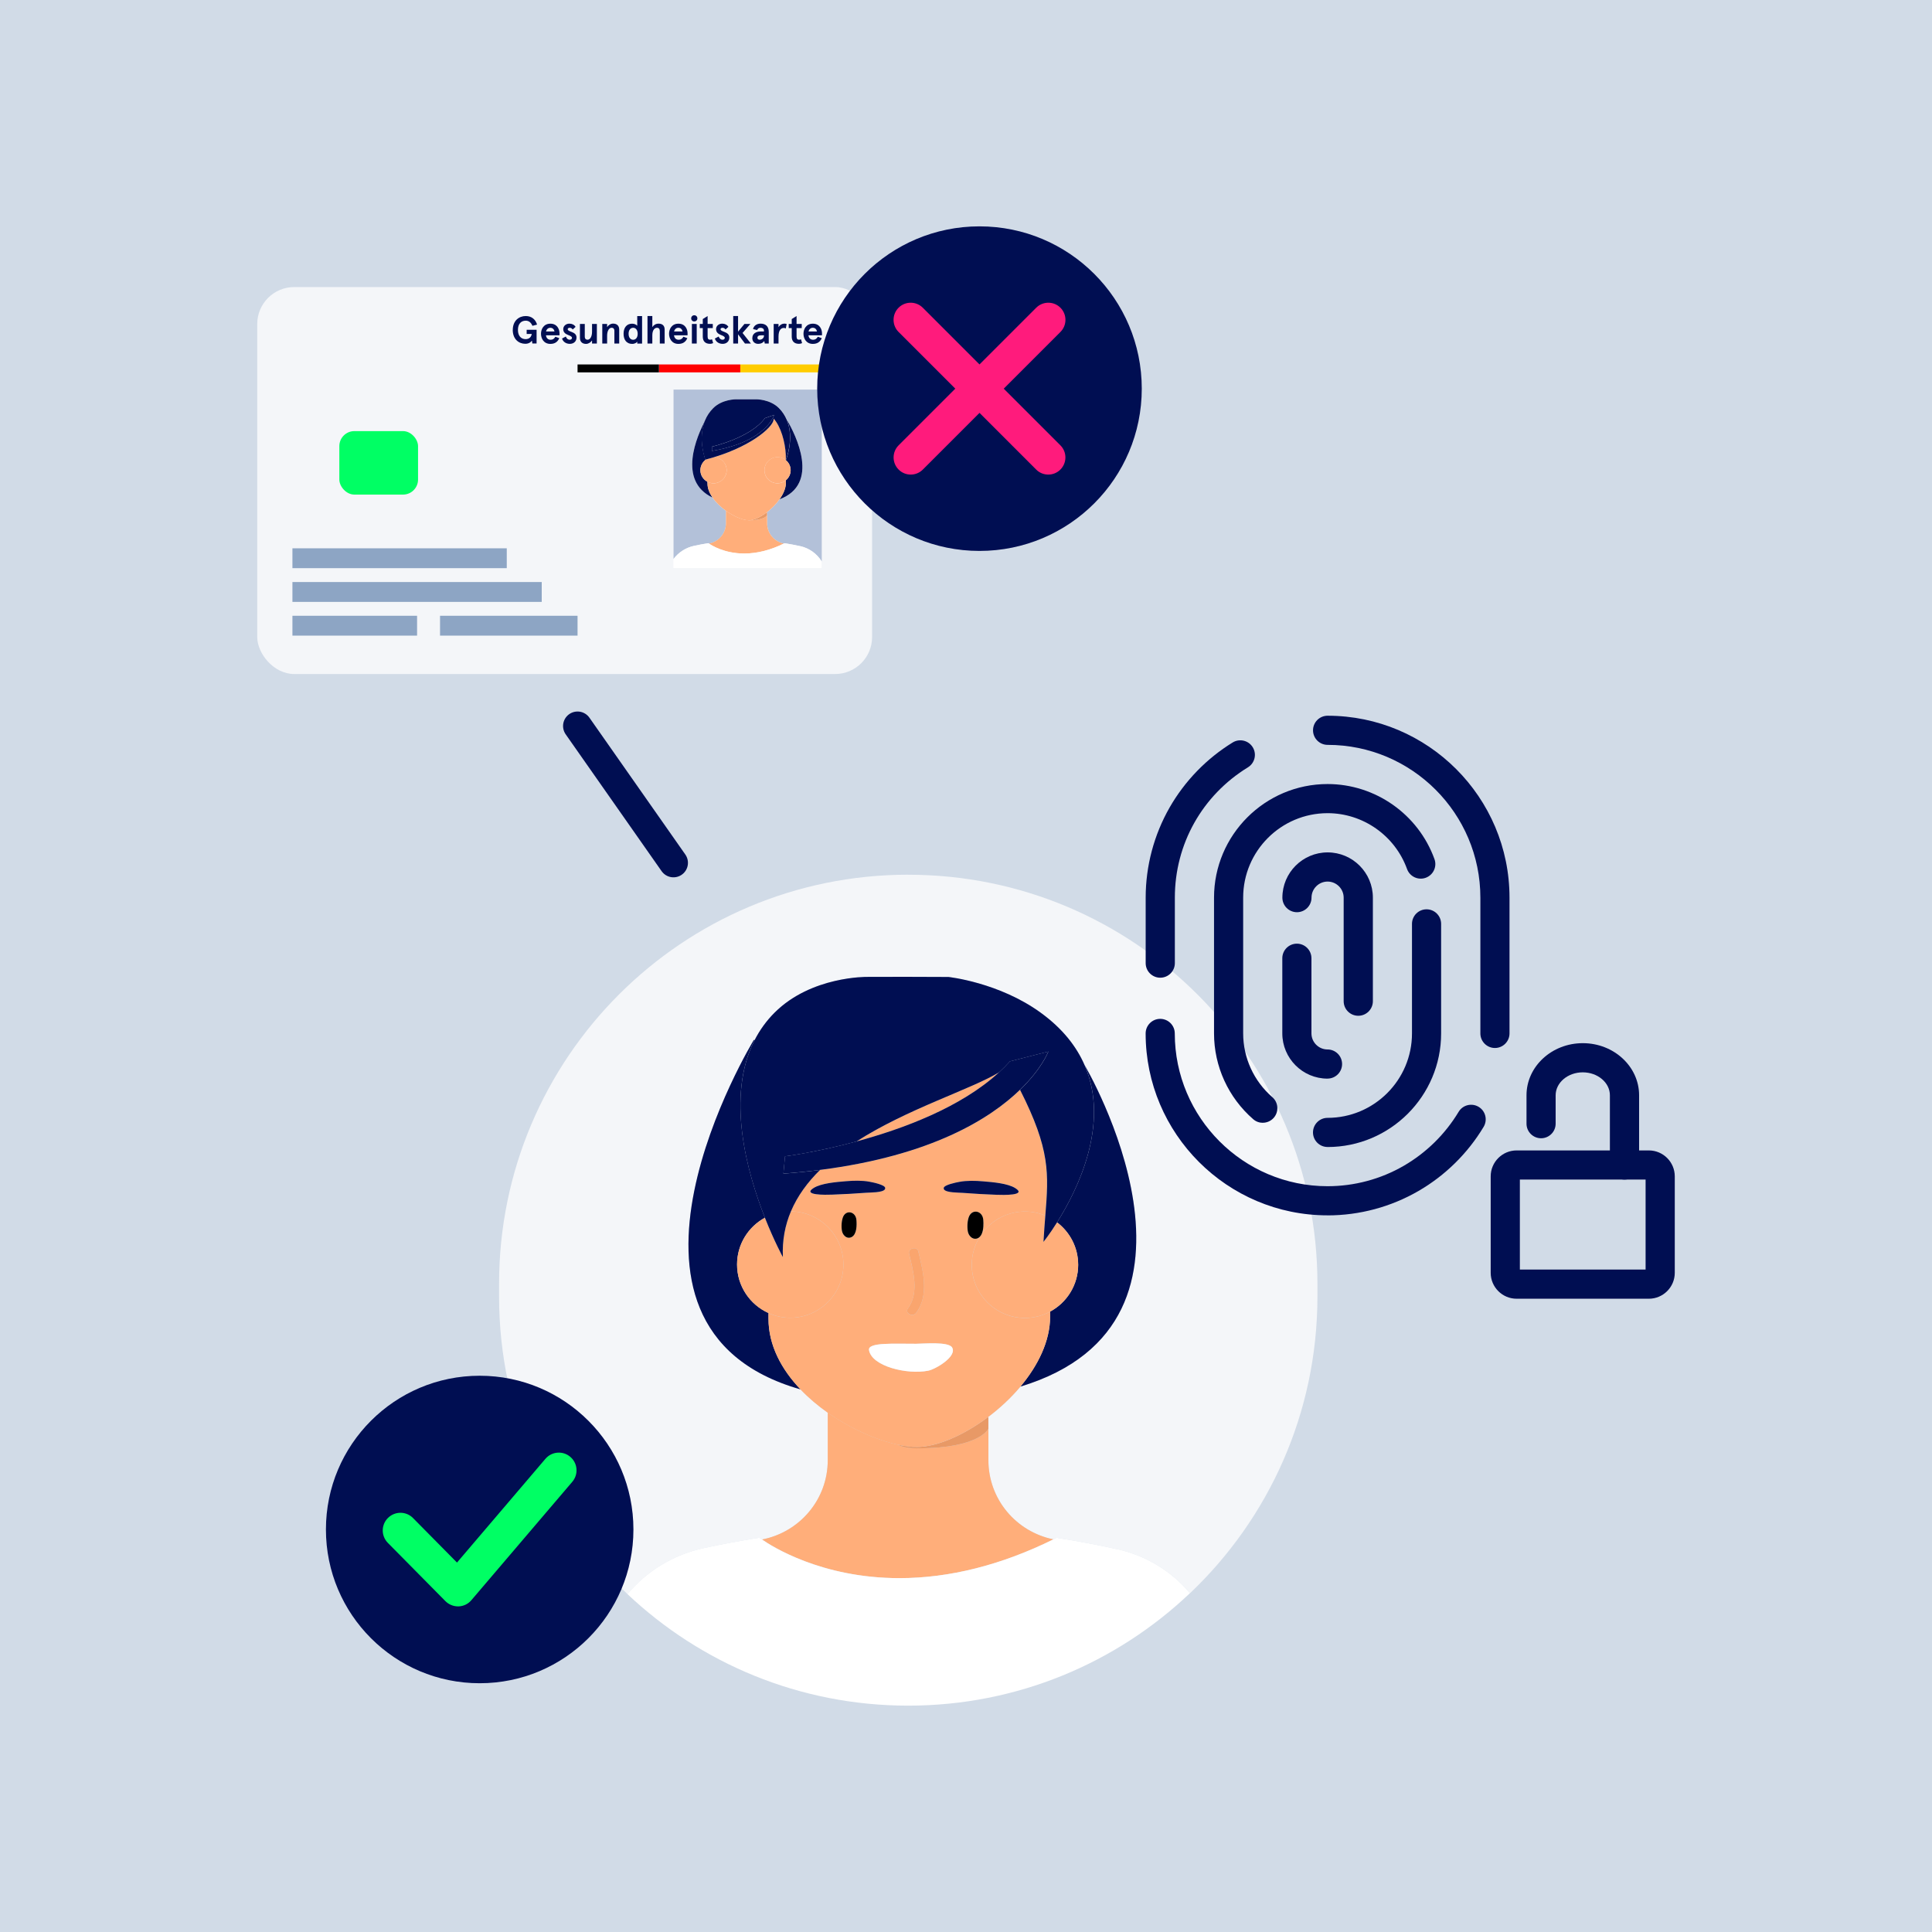 <?xml version="1.0" encoding="UTF-8"?>
<svg xmlns="http://www.w3.org/2000/svg" viewBox="0 0 500 500">
  <g id="Hintergrund">
    <rect x="0" width="500" height="500" fill="#d1dbe7" stroke-width="0"></rect>
  </g>
  <g id="Design">
    <g>
      <rect x="114.62" y="376.59" width="53.82" height="64.84" fill="none" stroke-width="0"></rect>
      <g id="GKARTE">
        <rect x="66.57" y="74.29" width="159.13" height="100.15" rx="9.58" ry="9.58" fill="#f4f6f9" stroke-width="0"></rect>
        <rect x="75.68" y="141.9" width="55.47" height="5.14" fill="#8da5c4" stroke-width="0"></rect>
        <rect x="75.68" y="150.63" width="64.52" height="5.14" fill="#8da5c4" stroke-width="0"></rect>
        <rect x="75.68" y="159.36" width="32.26" height="5.14" fill="#8da5c4" stroke-width="0"></rect>
        <rect x="113.88" y="159.36" width="35.59" height="5.14" fill="#8da5c4" stroke-width="0"></rect>
        <rect x="87.82" y="111.57" width="20.37" height="16.43" rx="3.89" ry="3.89" fill="#00ff64" stroke-width="0"></rect>
        <g>
          <path d="M132.71,85.39c0-2.4,1.61-3.6,3.35-3.6,1.57,0,2.56.94,2.93,2.22l-1.2.31c-.33-.8-.88-1.33-1.73-1.33-1.13,0-2.02.75-2.02,2.39s.9,2.39,1.99,2.39c1.04,0,1.5-.7,1.58-1.34h-1.31v-1.09h2.57v3.55h-1.1l-.11-.75c-.27.41-.8.83-1.71.83-1.7,0-3.25-1.2-3.25-3.6Z" fill="#000e52" stroke-width="0"></path>
          <path d="M144.79,86.78h-3.5c.11.77.57,1.15,1.21,1.15.57,0,.93-.26,1.23-.78l1.01.37c-.39.89-1.08,1.48-2.3,1.48-1.74,0-2.43-1.42-2.43-2.62s.69-2.61,2.43-2.61,2.36,1.4,2.36,2.5v.51ZM143.51,85.79c-.11-.5-.42-.96-1.09-.96-.53,0-.95.33-1.11.96h2.19Z" fill="#000e52" stroke-width="0"></path>
          <path d="M145.44,87.62l1-.53c.18.49.51.83,1.01.83.29,0,.58-.15.58-.49s-.51-.55-1.05-.76c-.7-.28-1.21-.7-1.21-1.49s.66-1.42,1.6-1.42c.68,0,1.28.3,1.59.83l-.74.68c-.22-.32-.5-.44-.81-.44-.25,0-.49.14-.49.38,0,.22.18.4,1.04.71.72.26,1.24.67,1.24,1.43,0,1-.72,1.64-1.73,1.64-1.13,0-1.81-.69-2.01-1.37Z" fill="#000e52" stroke-width="0"></path>
          <path d="M150.09,87.46v-3.62h1.25v3.25c0,.6.3.83.72.83.6,0,1.16-.72,1.16-2.06v-2.02h1.25v5.07h-1.25v-.81c-.37.53-.92.9-1.57.9-.9,0-1.56-.51-1.56-1.53Z" fill="#000e52" stroke-width="0"></path>
          <path d="M155.87,83.84h1.25v.81c.37-.53.92-.9,1.57-.9.9,0,1.56.51,1.56,1.53v3.62h-1.25v-3.25c0-.6-.3-.83-.72-.83-.6,0-1.16.72-1.16,2.06v2.02h-1.25v-5.07Z" fill="#000e52" stroke-width="0"></path>
          <path d="M161.38,86.38c0-1.56.78-2.61,2.21-2.61.61,0,1.11.26,1.33.54v-2.51h1.25v7.12h-1.25v-.52c-.14.26-.6.6-1.33.6-1.43,0-2.21-1.06-2.21-2.62ZM165.03,86.38c0-1-.51-1.55-1.17-1.55s-1.18.54-1.18,1.55.52,1.55,1.18,1.55,1.17-.54,1.17-1.55Z" fill="#000e52" stroke-width="0"></path>
          <path d="M167.57,81.79h1.25v2.87c.32-.51.88-.9,1.61-.9.96,0,1.58.49,1.58,1.53v3.62h-1.25v-3.18c0-.61-.24-.9-.75-.9-.57,0-1.19.57-1.19,1.94v2.14h-1.25v-7.12Z" fill="#000e52" stroke-width="0"></path>
          <path d="M177.93,86.78h-3.5c.11.77.57,1.15,1.21,1.15.57,0,.93-.26,1.23-.78l1.01.37c-.39.89-1.08,1.48-2.3,1.48-1.74,0-2.43-1.42-2.43-2.62s.69-2.61,2.43-2.61,2.36,1.4,2.36,2.5v.51ZM176.65,85.79c-.11-.5-.42-.96-1.09-.96-.53,0-.95.33-1.11.96h2.19Z" fill="#000e52" stroke-width="0"></path>
          <path d="M178.88,82.39c0-.45.34-.8.8-.8s.8.35.8.8-.34.8-.8.8-.8-.35-.8-.8ZM179.06,83.84h1.25v5.07h-1.25v-5.07Z" fill="#000e52" stroke-width="0"></path>
          <path d="M181.88,87.12v-2.21h-.78v-1.07h.78v-1.27l1.25-.78v2.05h1.34v1.07h-1.34v2.19c0,.62.24.82.66.82.17,0,.31-.03.48-.12l.29,1c-.28.13-.55.18-.82.18-1.15,0-1.86-.61-1.86-1.87Z" fill="#000e52" stroke-width="0"></path>
          <path d="M184.99,87.62l1-.53c.18.49.51.83,1.01.83.29,0,.58-.15.58-.49s-.51-.55-1.05-.76c-.7-.28-1.21-.7-1.21-1.49s.66-1.42,1.6-1.42c.68,0,1.28.3,1.59.83l-.74.68c-.22-.32-.5-.44-.81-.44-.25,0-.49.14-.49.38,0,.22.18.4,1.04.71.72.26,1.24.67,1.24,1.43,0,1-.72,1.64-1.73,1.64-1.13,0-1.81-.69-2.01-1.37Z" fill="#000e52" stroke-width="0"></path>
          <path d="M189.76,81.79h1.25v4.04l1.65-1.99h1.54l-2.03,2.33,2.16,2.74h-1.53l-1.79-2.39v2.39h-1.25v-7.12Z" fill="#000e52" stroke-width="0"></path>
          <path d="M194.71,87.45c0-1,.82-1.66,2.12-1.66h.88v-.22c0-.53-.42-.74-.88-.74-.4,0-.71.16-.88.58l-1.06-.24c.16-.83.92-1.41,1.93-1.41,1.34,0,2.13.7,2.13,2.12v3.03h-1.03l-.13-.64c-.35.43-.83.72-1.56.72-.86,0-1.54-.53-1.54-1.54ZM197.71,86.88v-.1h-.83c-.53,0-.86.2-.86.65,0,.29.23.49.56.49.56,0,1.14-.39,1.14-1.05Z" fill="#000e52" stroke-width="0"></path>
          <path d="M200.23,83.84h1.25v.82c.36-.59.93-.91,1.5-.91.22,0,.41.04.61.1l-.23,1.16c-.15-.09-.31-.14-.52-.14-.72,0-1.36.59-1.36,2.23v1.8h-1.25v-5.07Z" fill="#000e52" stroke-width="0"></path>
          <path d="M204.9,87.12v-2.21h-.78v-1.07h.78v-1.27l1.25-.78v2.05h1.34v1.07h-1.34v2.19c0,.62.24.82.66.82.17,0,.31-.03.48-.12l.29,1c-.28.13-.55.18-.82.18-1.15,0-1.86-.61-1.86-1.87Z" fill="#000e52" stroke-width="0"></path>
          <path d="M212.72,86.78h-3.5c.11.77.57,1.15,1.21,1.15.57,0,.92-.26,1.23-.78l1.01.37c-.39.89-1.08,1.48-2.3,1.48-1.74,0-2.43-1.42-2.43-2.62s.69-2.61,2.43-2.61,2.36,1.4,2.36,2.5v.51ZM211.44,85.79c-.11-.5-.42-.96-1.09-.96-.53,0-.94.33-1.11.96h2.19Z" fill="#000e52" stroke-width="0"></path>
        </g>
        <g>
          <rect x="170.53" y="94.32" width="21.06" height="2.05" fill="red" stroke-width="0"></rect>
          <rect x="191.59" y="94.32" width="21.06" height="2.05" fill="#fc0" stroke-width="0"></rect>
          <rect x="149.47" y="94.32" width="21.06" height="2.05" stroke-width="0"></rect>
        </g>
        <g>
          <path d="M174.29,144.71c1.27-1.7,3.14-2.96,5.37-3.44,1.17-.25,2.38-.48,3.61-.67h.01s.08,0,.08,0l.04.03s.04.03.1.07c2.52-.49,4.37-2.66,4.37-5.25v-3.25c-1.35-.97-2.61-2.15-3.49-3.45-9.11-4.34-4.01-15.93-1.87-19.96.46-1.11,1.15-2.19,2.12-3.17,2.34-2.34,5.9-2.28,5.9-2.28h2.42s2.78,0,2.78,0c0,0,3.56-.05,5.9,2.28.92.92,1.55,1.93,2,2.98,2.34,4,8.71,16.65-1.88,20.62-.87,1.23-2.01,2.38-3.21,3.31v2.92c0,2.57,1.83,4.73,4.33,5.24.05-.03.11-.05.16-.07l.04-.02h.05c1.37.22,2.7.47,3.96.75,2.42.54,4.39,2.01,5.59,3.97v-44.49h-38.36v43.88Z" fill="#b3c1d9" stroke-width="0"></path>
          <path d="M202.86,140.68c-2.5-.5-4.33-2.67-4.33-5.24v-2.1s-.58,1.3-4.65,1.3c-.02,0-.03,0-.04,0-.01,0-.02,0-.04,0-.07,0-.14-.01-.21-.02-.16,0-.31-.02-.44-.04-1.49-.21-3.47-1.11-5.28-2.4v3.25c0,2.58-1.85,4.76-4.37,5.25.57.4,3.89,2.57,9.12,2.57,3.33,0,6.77-.87,10.24-2.58Z" fill="#ffae7a" stroke-width="0"></path>
          <path d="M207.06,141.34c-1.26-.28-2.59-.53-3.96-.75h-.05s-.04.01-.04.01c-.05.03-.11.05-.16.07-3.47,1.71-6.91,2.58-10.24,2.58-5.23,0-8.55-2.17-9.12-2.57-.06-.04-.09-.07-.1-.07l-.04-.03h-.08s-.01,0-.01,0c-1.23.19-2.44.42-3.61.67-2.23.48-4.1,1.74-5.37,3.44v2.32h38.36v-1.72c-1.2-1.96-3.17-3.44-5.59-3.97Z" fill="#fff" stroke-width="0"></path>
          <path d="M193.58,134.63c-.14,0-.28-.01-.44-.04.12.02.28.03.44.04Z" fill="#e89966" stroke-width="0"></path>
          <path d="M193.87,134.65c4.07,0,4.65-1.3,4.65-1.3v-.82c-1.63,1.26-3.37,2.1-4.7,2.12.02,0,.03,0,.04,0Z" fill="#e89966" stroke-width="0"></path>
          <path d="M203.38,119.07c.02-.45.02-.93,0-1.42v1.44c.75.62,1.24,1.55,1.24,2.61s-.49,1.98-1.24,2.6v.7c0,1.35-.65,2.83-1.64,4.22,10.58-3.97,4.22-16.63,1.88-20.62,2.08,4.88-.23,10.48-.23,10.48Z" fill="#000e52" stroke-width="0"></path>
          <path d="M183.07,124.68c-1.07-.57-1.81-1.69-1.81-2.98,0-1.15.58-2.17,1.46-2.78h0c-.05,0-.1.03-.15.04,0,0-2.07-5.36-.06-10.16-2.14,4.04-7.24,15.62,1.87,19.96-.78-1.15-1.28-2.37-1.28-3.6l-.03-.47Z" fill="#000e52" stroke-width="0"></path>
          <path d="M193.58,134.63c.07,0,.14.02.21.02.01,0,.02,0,.04,0,1.32-.01,3.06-.85,4.7-2.12,1.2-.93,2.34-2.08,3.21-3.31.99-1.39,1.64-2.87,1.64-4.22v-.7c-.59.49-1.33.79-2.15.79-1.87,0-3.39-1.52-3.39-3.39s1.52-3.39,3.39-3.39c.82,0,1.56.3,2.15.79v-1.44c-.17-3.26-1.29-7.33-3.18-9.37.5,1.59-4.85,6.83-15.38,10.03,1.8.08,3.24,1.56,3.24,3.38s-1.52,3.39-3.39,3.39c-.58,0-1.11-.16-1.59-.41l.03.47c0,1.23.49,2.46,1.28,3.6.88,1.29,2.14,2.48,3.49,3.45,1.81,1.29,3.79,2.19,5.28,2.4.15.02.3.03.44.04Z" fill="#ffae7a" stroke-width="0"></path>
          <polygon points="182.72 118.9 182.72 118.91 182.73 118.9 182.72 118.9" fill="#ffae7a" stroke-width="0"></polygon>
          <path d="M182.72,118.91c-.88.61-1.46,1.63-1.46,2.78,0,1.3.74,2.41,1.81,2.98.48.25,1.01.41,1.59.41,1.87,0,3.39-1.52,3.39-3.39s-1.44-3.29-3.24-3.38c-.67.2-1.37.4-2.08.59,0,0,0,0,0,0Z" fill="#ffae7a" stroke-width="0"></path>
          <path d="M204.62,121.69c0-1.05-.49-1.98-1.24-2.61-.59-.49-1.33-.79-2.15-.79-1.87,0-3.39,1.52-3.39,3.39s1.52,3.39,3.39,3.39c.82,0,1.56-.3,2.15-.79.75-.62,1.24-1.55,1.24-2.6Z" fill="#ffae7a" stroke-width="0"></path>
          <path d="M182.57,118.95c.05-.01.1-.03.15-.04,0,0,0,0,0,0,.72-.19,1.41-.38,2.08-.59,10.53-3.2,15.88-8.44,15.38-10.03,1.89,2.04,3.02,6.11,3.18,9.37.02.5.03.97,0,1.42,0,0,2.32-5.6.23-10.48-.45-1.04-1.08-2.06-2-2.98-2.34-2.34-5.9-2.28-5.9-2.28h-2.78s-2.42,0-2.42,0c0,0-3.56-.05-5.9,2.28-.98.98-1.66,2.06-2.12,3.17-2.01,4.8.06,10.16.06,10.16ZM184.24,116.7v-1.11s9.92-2.21,13.72-7.37l2.38-.85s-1.84,6.92-16.1,9.33Z" fill="#000e52" stroke-width="0"></path>
          <path d="M184.24,115.6v1.11c14.26-2.41,16.1-9.33,16.1-9.33l-2.38.85c-3.8,5.16-13.72,7.37-13.72,7.37Z" fill="#000e52" stroke-width="0"></path>
        </g>
      </g>
      <g>
        <path d="M235.05,226.37h0c-58.48,0-105.89,47.41-105.89,105.89v3.27c0,30.36,12.78,57.73,33.25,77.04,4.9-5.89,11.75-10.19,19.8-11.93,4.56-.99,9.3-1.87,14.09-2.63h.04s.3,0,.3,0l.16.12s.16.12.42.3c9.81-1.92,17-10.43,17-20.5v-12.34c-2.52-1.77-4.9-3.78-7.01-5.99-57.28-16.3-12.11-90.44-12.11-90.44l.2.02c1.31-2.55,3-4.95,5.18-7.12,9.49-9.47,23.93-9.24,23.93-9.24l9.8-.02,11.26.04s13.08,1.38,23.92,9.28c5.66,4.12,9.23,8.76,11.32,13.56h0s39.16,66.28-16.63,83.18c-2.44,2.91-5.29,5.55-8.28,7.81v11.26c0,10.01,7.11,18.48,16.84,20.46.22-.11.45-.21.67-.32l.17-.08.18.03c5.33.84,10.53,1.82,15.44,2.91,7.67,1.7,14.19,5.81,18.87,11.4,20.31-19.29,32.98-46.56,32.98-76.79v-3.27c0-58.48-47.41-105.89-105.89-105.89Z" fill="#f4f6f9" stroke-width="0"></path>
        <path d="M272.64,398.39c-9.73-1.98-16.84-10.45-16.84-20.46v-8.18s-2.28,5.07-18.15,5.06c-2.65,0-4.29-.35-5.2-.93-5.49-1.17-12.23-4.08-18.23-8.3v12.34c0,10.07-7.19,18.58-17,20.5,2.42,1.69,15.35,10,35.55,10,12.96,0,26.38-3.38,39.88-10.04Z" fill="#ffae7a" stroke-width="0"></path>
        <path d="M289.09,400.92c-4.91-1.09-10.11-2.07-15.44-2.91l-.18-.03-.17.08c-.22.11-.45.21-.67.32-13.5,6.66-26.92,10.04-39.88,10.04-20.2,0-33.13-8.31-35.55-10-.26-.18-.4-.29-.42-.3l-.16-.12h-.3s-.04,0-.04,0c-4.78.76-9.52,1.64-14.09,2.63-8.05,1.74-14.9,6.05-19.8,11.93,18.96,17.89,44.52,28.86,72.65,28.86h0c28.26,0,53.93-11.07,72.92-29.11-4.68-5.59-11.21-9.7-18.87-11.4Z" fill="#fff" stroke-width="0"></path>
        <path d="M232.44,373.89c.92.57,2.55.93,5.2.93,15.88,0,18.15-5.06,18.15-5.06v-3.09c-6.34,4.78-13.33,7.81-18.5,7.8-1.44,0-3.09-.2-4.86-.58Z" fill="#e89966" stroke-width="0"></path>
        <path d="M273.56,316.34c3.32,2.52,5.47,6.49,5.47,10.98,0,5.24-2.94,9.8-7.26,12.12v1.28c0,6.36-3.14,12.7-7.69,18.13,55.79-16.9,16.63-83.18,16.63-83.18h0c6.63,15.3-1.91,32.39-7.14,40.67Z" fill="#000e52" stroke-width="0"></path>
        <path d="M198.88,339.81c-4.8-2.16-8.14-6.97-8.13-12.57,0-5.23,2.92-9.77,7.21-12.1-4.65-11.78-10.13-31.41-2.67-45.98l-.2-.02s-45.18,74.15,12.11,90.44c-4.92-5.15-8.32-11.39-8.31-18.33v-1.46Z" fill="#000e52" stroke-width="0"></path>
        <path d="M237.3,374.47c5.17,0,12.16-3.02,18.5-7.8,2.99-2.26,5.84-4.9,8.28-7.81,4.55-5.43,7.69-11.77,7.69-18.13v-1.28c-1.94,1.04-4.16,1.64-6.52,1.64-7.6,0-13.76-6.18-13.76-13.78,0-2.66.77-5.13,2.07-7.23-.13.12-.26.24-.42.32-1.14.6-2.22-.27-2.58-1.34-.26-.78-.33-2.63.12-3.98.78-2.36,3.58-1.79,3.78.59.08.98.1,2.52-.39,3.63,2.5-3.48,6.58-5.76,11.19-5.76,1.86,0,3.64.38,5.26,1.05.86-10.91,1.29-17.08-6.54-32.55-7.72,7.48-22.94,17.05-51.76,20.74-3.22,3.16-5.84,6.71-7.54,10.72,7.53.09,13.61,6.22,13.6,13.77,0,7.6-6.18,13.76-13.78,13.76-2.01,0-3.91-.44-5.62-1.21v1.46c0,6.94,3.4,13.18,8.31,18.33,2.11,2.21,4.49,4.21,7.01,5.99,6,4.22,12.74,7.13,18.23,8.3,1.77.38,3.42.58,4.86.58ZM235.26,324.45c-.33-1.4,2.07-2,2.4-.59,1.2,5.1,2.89,11.24-.55,15.92-.88,1.19-3.04.08-2.15-1.13,3.01-4.09,1.35-9.76.3-14.2ZM237.07,347.77c1.99-.01,8.39-.6,9.33.95,1.38,2.3-4.24,5.62-6.18,6.01-5.47,1.08-14.67-1.15-15.32-5.35-.32-2.06,6.73-1.58,12.17-1.61ZM248.32,305.85c1.96-.35,4.12-.29,6.11-.13,2.56.21,6.39.54,8.34,1.76,3.08,1.94-3.16,1.78-4.79,1.72-2.95-.11-5.9-.27-8.83-.5-1.05-.08-4.16-.02-4.79-.85-.1-.13-.13-.27-.1-.44.15-.78,3.08-1.38,4.07-1.56ZM210.56,307.45c1.95-1.22,5.78-1.54,8.34-1.75,2-.16,4.16-.22,6.11.13.98.18,3.91.78,4.06,1.57.03.17,0,.32-.1.44-.63.83-3.74.76-4.79.85-2.93.23-5.88.38-8.83.49-1.64.06-7.88.21-4.79-1.72ZM217.99,318.9c-.24-.73-.31-2.46.11-3.73.73-2.21,3.35-1.68,3.54.56.11,1.3.13,3.71-1.24,4.43-1.07.57-2.08-.26-2.41-1.26Z" fill="#ffae7a" stroke-width="0"></path>
        <path d="M221.63,295.42c11.95-3.22,27.05-8.81,36.95-17.92-7.37,4.46-23.78,9.47-36.95,17.92Z" fill="#ffae7a" stroke-width="0"></path>
        <path d="M202.61,325.34s-2.21-4.02-4.65-10.19c-4.29,2.33-7.21,6.87-7.21,12.1,0,5.6,3.34,10.41,8.13,12.57,1.72.77,3.62,1.21,5.62,1.21,7.6,0,13.77-6.15,13.78-13.76,0-7.55-6.07-13.68-13.6-13.77-1.51,3.56-2.28,7.49-2.08,11.84Z" fill="#ffae7a" stroke-width="0"></path>
        <path d="M279.03,327.32c0-4.49-2.15-8.46-5.47-10.98-2,3.16-3.51,5.05-3.51,5.05.14-2.5.32-4.73.48-6.8-1.62-.67-3.39-1.05-5.26-1.05-4.62,0-8.69,2.27-11.19,5.76-.13.3-.3.56-.51.77-1.3,2.1-2.07,4.57-2.07,7.23,0,7.6,6.15,13.77,13.76,13.78,2.36,0,4.58-.59,6.52-1.64,4.32-2.32,7.25-6.88,7.26-12.12Z" fill="#ffae7a" stroke-width="0"></path>
        <path d="M197.96,315.15c2.44,6.17,4.65,10.19,4.65,10.19-.2-4.35.57-8.28,2.08-11.84,1.7-4.01,4.32-7.56,7.54-10.72-3.01.39-6.17.71-9.48.96l.42-4.48s8.03-1.02,18.47-3.84c13.17-8.46,29.58-13.46,36.95-17.92.98-.91,1.92-1.85,2.79-2.82l9.94-2.54s-1.62,4.38-7.33,9.91c7.84,15.47,7.41,21.64,6.54,32.55-.16,2.07-.34,4.3-.48,6.8,0,0,1.52-1.88,3.51-5.05,5.23-8.28,13.77-25.37,7.14-40.67-2.08-4.81-5.66-9.44-11.32-13.56-10.83-7.9-23.92-9.28-23.92-9.28l-11.26-.04-9.8.02s-14.44-.23-23.93,9.24c-2.18,2.17-3.87,4.57-5.18,7.12-7.46,14.57-1.99,34.2,2.67,45.98Z" fill="#000e52" stroke-width="0"></path>
        <path d="M271.31,272.13l-9.94,2.54c-.87.98-1.81,1.92-2.79,2.82-9.89,9.12-25,14.7-36.95,17.92-10.44,2.82-18.47,3.84-18.47,3.84l-.42,4.48c3.32-.25,6.47-.57,9.48-.96,28.82-3.68,44.04-13.26,51.76-20.74,5.71-5.53,7.33-9.91,7.33-9.91Z" fill="#000e52" stroke-width="0"></path>
        <path d="M254.08,319.3c.49-1.11.47-2.66.39-3.63-.2-2.39-3-2.95-3.78-.59-.45,1.35-.38,3.2-.12,3.98.35,1.07,1.43,1.94,2.58,1.34.16-.08.29-.2.42-.32.22-.21.38-.48.51-.77Z" stroke-width="0"></path>
        <path d="M220.4,320.15c1.37-.72,1.35-3.13,1.24-4.43-.19-2.24-2.81-2.77-3.54-.56-.42,1.27-.36,3-.11,3.73.33,1,1.34,1.82,2.41,1.26Z" stroke-width="0"></path>
        <path d="M237.11,339.77c3.45-4.68,1.76-10.82.55-15.92-.33-1.41-2.73-.81-2.4.59,1.05,4.44,2.71,10.11-.3,14.2-.89,1.2,1.27,2.32,2.15,1.13Z" fill="#faa56e" stroke-width="0"></path>
        <path d="M240.22,354.73c1.94-.38,7.56-3.71,6.18-6.01-.94-1.56-7.34-.96-9.33-.95-5.44.03-12.48-.45-12.17,1.61.65,4.2,9.85,6.44,15.32,5.35Z" fill="#fff" stroke-width="0"></path>
        <path d="M249.14,308.71c2.93.23,5.88.39,8.83.5,1.64.06,7.88.22,4.79-1.72-1.95-1.23-5.78-1.55-8.34-1.76-2-.17-4.16-.23-6.11.13-.98.18-3.91.78-4.07,1.56-.03.17,0,.32.1.44.63.83,3.74.77,4.79.85Z" fill="#000e52" stroke-width="0"></path>
        <path d="M228.98,307.84c.1-.13.13-.27.1-.44-.15-.78-3.08-1.39-4.06-1.57-1.96-.36-4.12-.3-6.11-.13-2.56.21-6.39.53-8.34,1.75-3.08,1.93,3.16,1.78,4.79,1.72,2.95-.11,5.9-.26,8.83-.49,1.05-.08,4.16-.01,4.79-.85Z" fill="#000e52" stroke-width="0"></path>
      </g>
      <line x1="149.47" y1="187.89" x2="174.29" y2="223.3" fill="none" stroke="#000e52" stroke-linecap="round" stroke-linejoin="round" stroke-width="7.5"></line>
      <g>
        <circle cx="124.14" cy="395.83" r="39.79" fill="#000e52" stroke-width="0"></circle>
        <path d="M118.53,415.73c-1.22,0-2.39-.49-3.26-1.36l-14.89-15.07c-1.78-1.8-1.76-4.7.04-6.47,1.8-1.77,4.7-1.76,6.47.04l11.38,11.52,22.88-26.84c1.64-1.93,4.53-2.16,6.45-.51,1.92,1.64,2.15,4.53.51,6.45l-26.12,30.64c-.83.98-2.03,1.56-3.31,1.6-.06,0-.11,0-.17,0Z" fill="#00ff64" stroke-width="0"></path>
      </g>
      <g>
        <g>
          <path d="M300.27,253.03c-2.08,0-3.77-1.69-3.77-3.77v-16.95c0-8.19,2.15-16.26,6.2-23.34,3.93-6.86,9.58-12.68,16.32-16.82,1.78-1.09,4.1-.53,5.19,1.24,1.09,1.78.53,4.1-1.24,5.19-11.85,7.27-18.92,19.88-18.92,33.73v16.95c0,2.08-1.69,3.77-3.77,3.77Z" fill="#000e52" stroke-width="0"></path>
          <path d="M343.57,314.53c-25.96,0-47.08-21.12-47.08-47.08,0-2.08,1.69-3.77,3.77-3.77s3.77,1.69,3.77,3.77c0,21.8,17.74,39.54,39.54,39.54,6.94,0,13.77-1.83,19.75-5.3,5.81-3.37,10.71-8.19,14.17-13.95,1.07-1.79,3.39-2.36,5.18-1.29,1.79,1.07,2.36,3.39,1.29,5.18-4.11,6.85-9.94,12.59-16.85,16.59-7.13,4.13-15.27,6.32-23.54,6.32Z" fill="#000e52" stroke-width="0"></path>
          <path d="M386.89,271.22c-2.08,0-3.77-1.69-3.77-3.77v-35.14c0-21.8-17.74-39.54-39.54-39.54-2.08,0-3.77-1.69-3.77-3.77s1.69-3.77,3.77-3.77c25.96,0,47.08,21.12,47.08,47.08v35.14c0,2.08-1.69,3.77-3.77,3.77Z" fill="#000e52" stroke-width="0"></path>
          <path d="M326.81,290.58c-.88,0-1.76-.3-2.47-.92-6.45-5.6-10.15-13.69-10.15-22.21v-35.14c0-16.21,13.19-29.4,29.39-29.4,12.34,0,23.46,7.81,27.66,19.43.71,1.96-.31,4.12-2.27,4.83-1.96.71-4.12-.31-4.83-2.27-3.12-8.64-11.39-14.45-20.56-14.45-12.05,0-21.85,9.8-21.85,21.85v35.14c0,6.33,2.75,12.34,7.55,16.51,1.57,1.36,1.74,3.75.38,5.32-.75.86-1.8,1.3-2.85,1.3Z" fill="#000e52" stroke-width="0"></path>
          <path d="M343.57,296.84c-2.08,0-3.77-1.69-3.77-3.77s1.69-3.77,3.77-3.77c12.05,0,21.85-9.8,21.85-21.85v-28.35c0-2.08,1.69-3.77,3.77-3.77s3.77,1.69,3.77,3.77v28.35c0,16.21-13.19,29.4-29.4,29.4Z" fill="#000e52" stroke-width="0"></path>
          <path d="M343.57,279.15c-6.46,0-11.71-5.25-11.71-11.71v-19.45c0-2.08,1.69-3.77,3.77-3.77s3.77,1.69,3.77,3.77v19.45c0,2.29,1.87,4.16,4.16,4.16,2.08,0,3.77,1.69,3.77,3.77s-1.69,3.77-3.77,3.77Z" fill="#000e52" stroke-width="0"></path>
          <path d="M351.51,262.88c-2.08,0-3.77-1.69-3.77-3.77v-26.8c0-2.29-1.87-4.16-4.16-4.16s-4.16,1.87-4.16,4.16c0,2.08-1.69,3.77-3.77,3.77s-3.77-1.69-3.77-3.77c0-6.46,5.25-11.71,11.71-11.71s11.71,5.25,11.71,11.71v26.8c0,2.08-1.69,3.77-3.77,3.77Z" fill="#000e52" stroke-width="0"></path>
        </g>
        <g>
          <path d="M426.72,336.11h-34.22c-3.7,0-6.71-3.01-6.71-6.71v-24.96c0-3.7,3.01-6.71,6.71-6.71h34.22c3.7,0,6.71,3.01,6.71,6.71v24.96c0,3.7-3.01,6.71-6.71,6.71ZM393.34,328.56h32.54v-23.29h-32.54v23.29Z" fill="#000e52" stroke-width="0"></path>
          <path d="M420.41,305.27c-2.08,0-3.77-1.69-3.77-3.77v-18.04c0-3.28-3.15-5.94-7.02-5.94s-7.02,2.67-7.02,5.94v7.35c0,2.08-1.69,3.77-3.77,3.77s-3.77-1.69-3.77-3.77v-7.35c0-7.44,6.53-13.49,14.57-13.49s14.57,6.05,14.57,13.49v18.04c0,2.08-1.69,3.77-3.77,3.77Z" fill="#000e52" stroke-width="0"></path>
        </g>
      </g>
      <g>
        <circle cx="253.49" cy="100.58" r="42" fill="#000e52" stroke-width="0"></circle>
        <g>
          <g>
            <line x1="235.69" y1="82.77" x2="271.29" y2="118.38" fill="#ff1b7c" stroke-width="0"></line>
            <path d="M271.29,122.82c-1.13,0-2.27-.43-3.13-1.3l-35.61-35.61c-1.73-1.73-1.73-4.54,0-6.27,1.73-1.73,4.54-1.73,6.27,0l35.61,35.61c1.73,1.73,1.73,4.54,0,6.27-.87.87-2,1.3-3.13,1.3Z" fill="#ff1b7c" stroke-width="0"></path>
          </g>
          <g>
            <line x1="271.29" y1="82.77" x2="235.69" y2="118.38" fill="#ff1b7c" stroke-width="0"></line>
            <path d="M235.69,122.82c-1.13,0-2.27-.43-3.13-1.3-1.73-1.73-1.73-4.54,0-6.27l35.61-35.61c1.73-1.73,4.54-1.73,6.27,0,1.73,1.73,1.73,4.54,0,6.27l-35.61,35.61c-.87.87-2,1.3-3.13,1.3Z" fill="#ff1b7c" stroke-width="0"></path>
          </g>
        </g>
      </g>
    </g>
  </g>
</svg>
